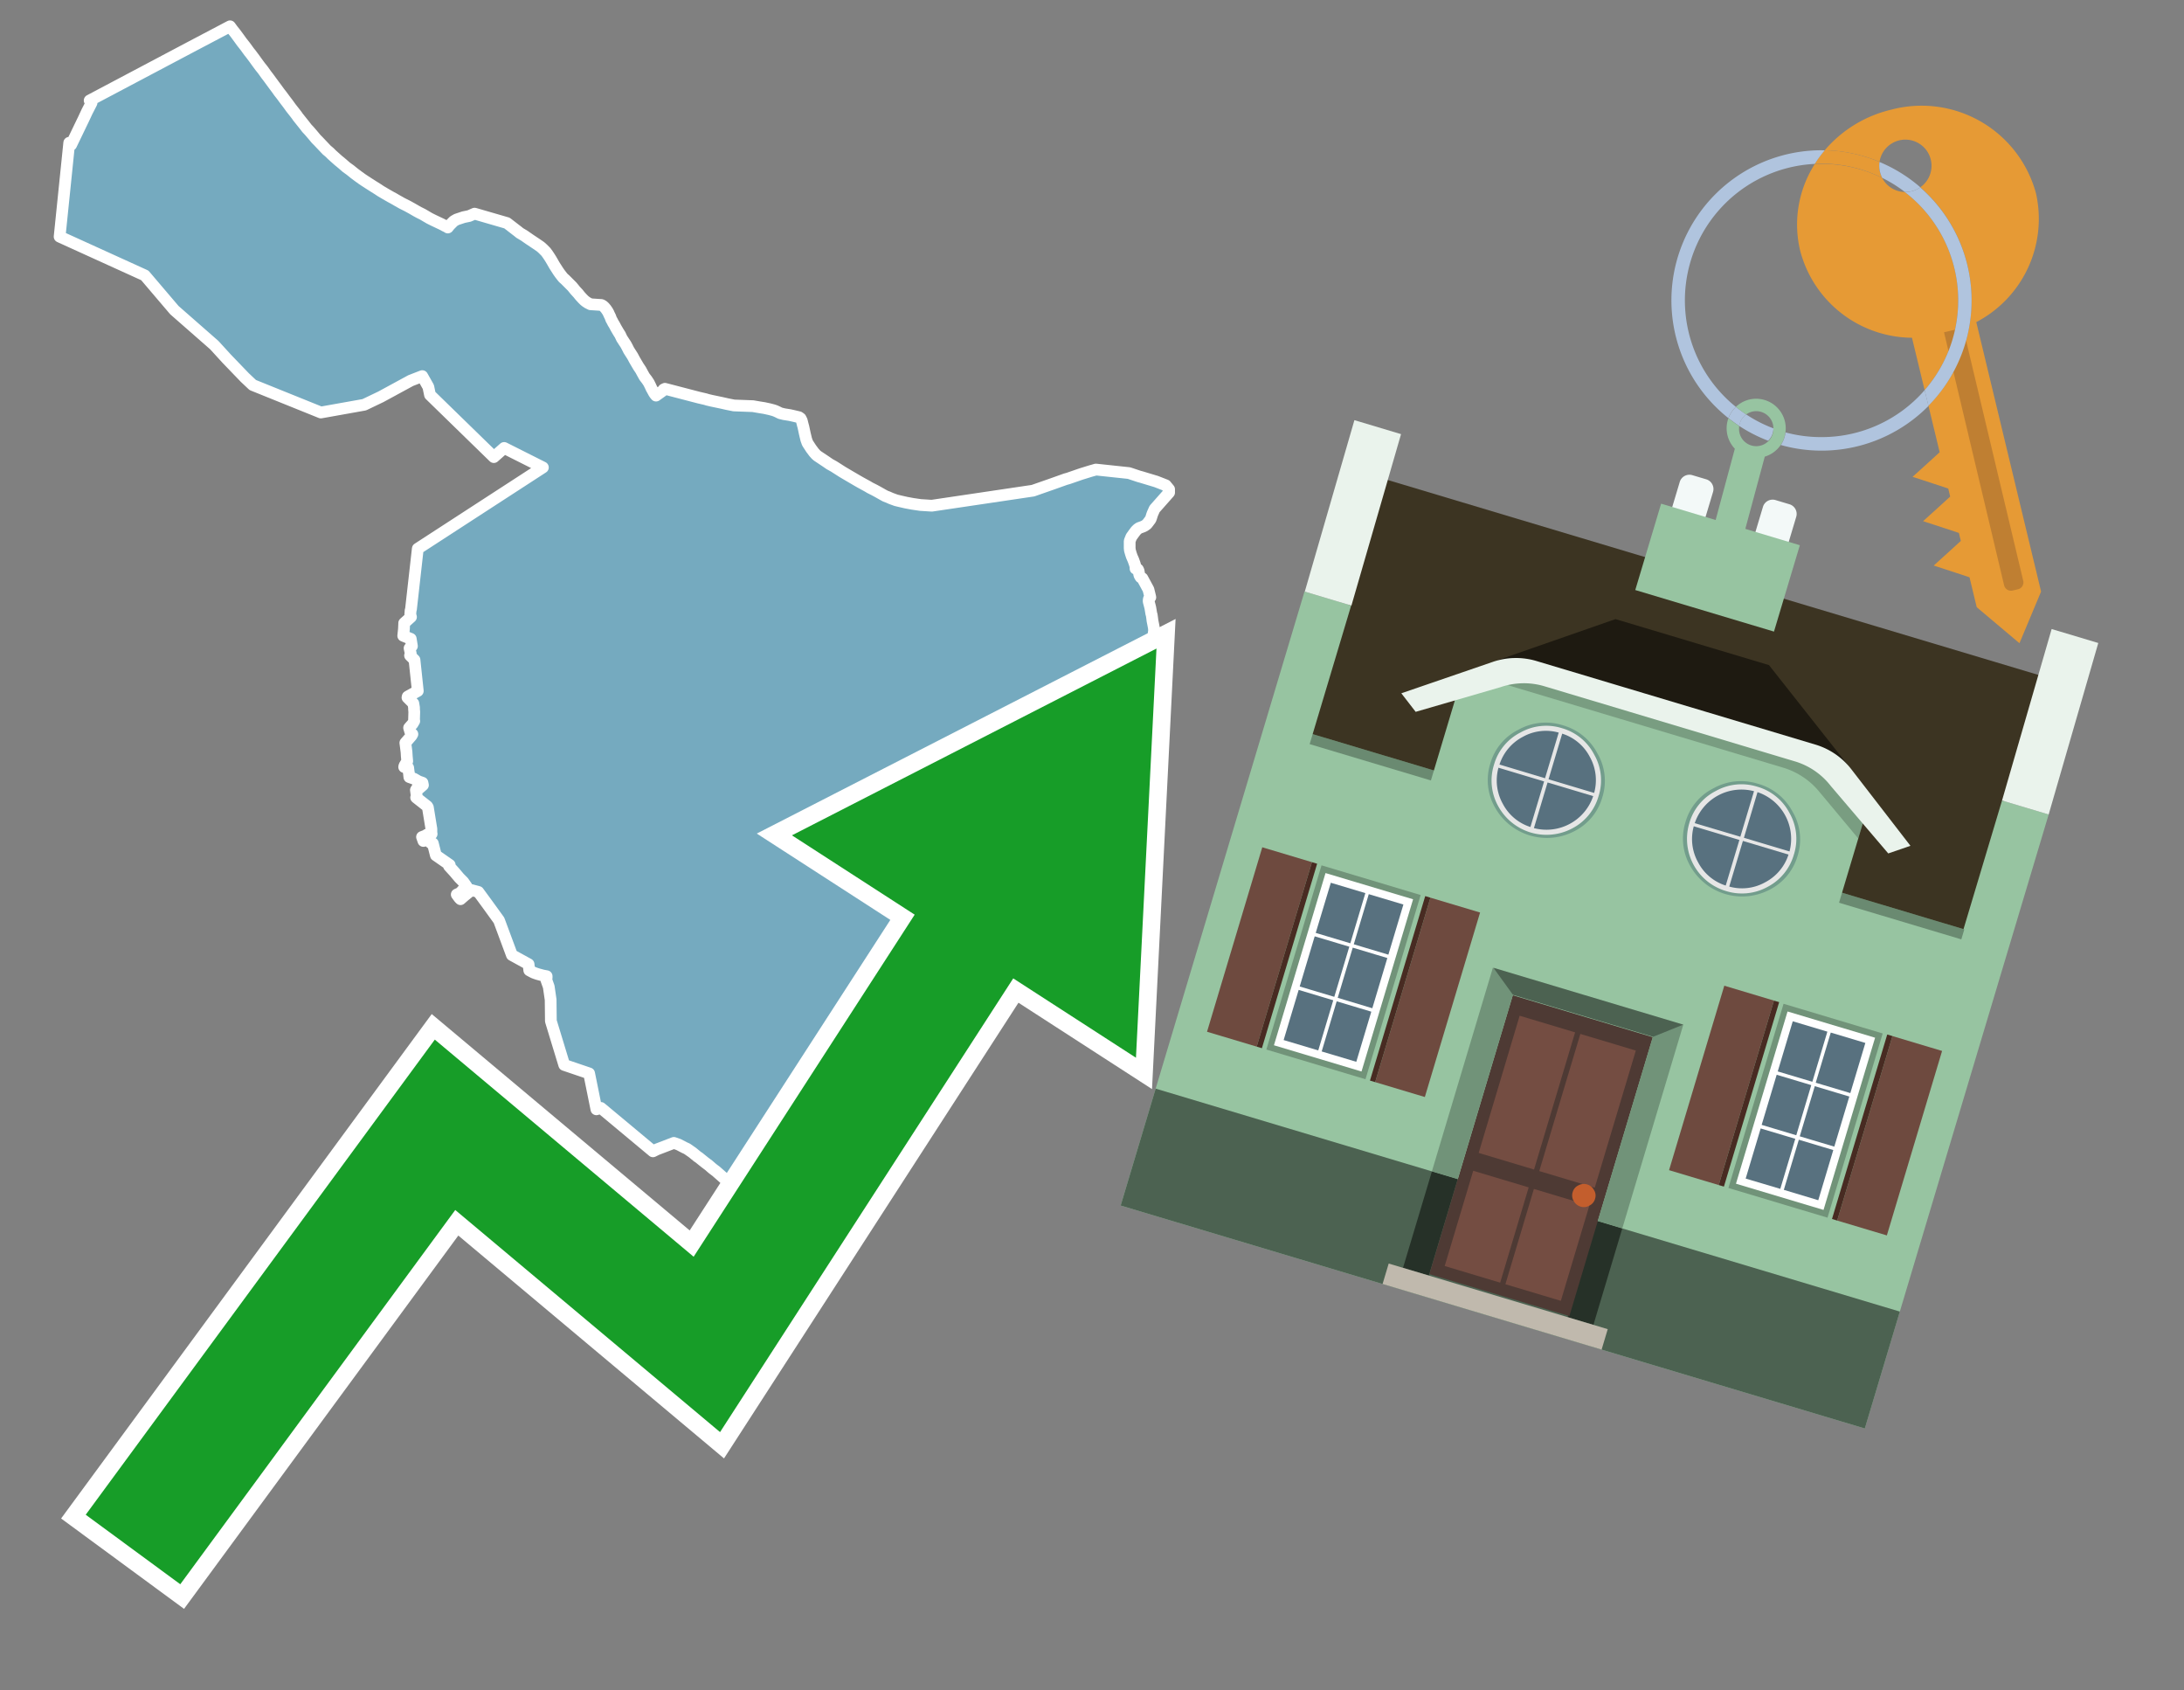 <svg id="Text" xmlns="http://www.w3.org/2000/svg" width="93.05" height="72" viewBox="0 0 93.05 72"><rect x="0" y="0" width="93.05" height="72" fill="#808080" stroke="none"/><polygon points="9.8,1.12 9.91,1.27 10.03,1.42 10.17,1.61 10.3,1.79 10.45,1.98 10.53,2.09 10.61,2.2 10.69,2.3 10.84,2.5 10.94,2.64 11.08,2.83 11.2,2.98 11.35,3.19 11.42,3.28 11.45,3.32 11.56,3.47 11.7,3.66 11.79,3.78 11.89,3.92 12,4.06 12.14,4.25 12.27,4.42 12.4,4.6 12.55,4.79 12.65,4.92 12.69,4.98 12.81,5.13 12.97,5.33 13.07,5.46 13.2,5.6 13.37,5.8 13.47,5.92 13.56,6.01 13.74,6.2 13.92,6.39 14.04,6.49 14.14,6.59 14.24,6.68 14.33,6.76 14.42,6.84 14.47,6.88 14.59,6.98 14.75,7.12 14.93,7.25 15.09,7.38 15.25,7.5 15.43,7.63 15.55,7.71 15.72,7.82 15.83,7.89 15.94,7.96 16.1,8.06 16.22,8.14 16.44,8.27 16.65,8.39 16.78,8.46 16.9,8.53 17.13,8.66 17.35,8.77 17.55,8.88 17.74,8.99 17.85,9.05 18.01,9.13 18.3,9.3 18.46,9.38 18.65,9.47 18.82,9.55 18.97,9.63 19.04,9.66 19.08,9.69 19.16,9.59 19.33,9.42 19.45,9.35 19.75,9.25 19.99,9.2 20.06,9.17 20.22,9.1 21.6,9.5 21.95,9.77 22.08,9.87 22.14,9.92 22.34,10.04 22.44,10.11 22.57,10.2 22.72,10.3 22.87,10.4 23.03,10.51 23.12,10.59 23.17,10.64 23.26,10.73 23.34,10.84 23.4,10.93 23.47,11.04 23.54,11.16 23.62,11.3 23.78,11.55 23.85,11.65 23.95,11.78 24,11.84 24.08,11.91 24.24,12.07 24.31,12.14 24.38,12.21 24.51,12.37 24.63,12.5 24.71,12.6 24.81,12.71 24.89,12.79 24.95,12.84 25.04,12.9 25.16,12.96 25.62,12.99 25.68,13.02 25.74,13.07 25.81,13.15 25.88,13.25 25.93,13.34 25.95,13.39 26,13.49 26.04,13.6 26.08,13.67 26.12,13.75 26.17,13.83 26.25,13.98 26.35,14.15 26.42,14.26 26.49,14.41 26.58,14.55 26.66,14.67 26.73,14.8 26.79,14.92 26.86,15.03 26.95,15.17 27.03,15.32 27.1,15.44 27.2,15.61 27.3,15.76 27.37,15.89 27.42,15.98 27.46,16.05 27.56,16.18 27.64,16.3 27.67,16.36 27.71,16.44 27.75,16.53 27.8,16.62 27.86,16.73 27.9,16.79 27.95,16.85 28.23,16.65 28.27,16.59 28.33,16.56 29.79,16.94 30.05,17 30.15,17.03 30.32,17.07 30.75,17.16 30.97,17.21 31.27,17.27 32.08,17.3 32.37,17.35 32.56,17.38 32.79,17.43 32.94,17.47 33.03,17.5 33.12,17.54 33.24,17.6 33.4,17.64 33.65,17.68 33.83,17.72 34.04,17.77 34.11,17.82 34.16,17.92 34.2,18.08 34.23,18.19 34.29,18.47 34.35,18.72 34.4,18.86 34.43,18.91 34.56,19.11 34.68,19.27 34.77,19.37 34.83,19.42 35.19,19.66 35.35,19.77 35.53,19.87 35.89,20.1 36.11,20.23 36.52,20.47 36.66,20.55 36.97,20.72 37.07,20.78 37.25,20.87 37.38,20.94 37.54,21.03 37.61,21.07 37.72,21.13 37.85,21.18 37.96,21.23 38.07,21.27 38.18,21.31 38.39,21.36 38.61,21.41 38.88,21.46 39.22,21.51 39.7,21.54 44.01,20.9 44.84,20.61 45.4,20.41 45.51,20.38 46.06,20.19 46.48,20.06 46.59,20.03 46.69,20 48.1,20.15 48.52,20.29 48.63,20.32 49.26,20.51 49.67,20.67 49.81,20.84 49.81,20.98 49.19,21.68 49.16,21.75 49.11,21.86 49.08,21.94 49.05,22.04 49.02,22.12 48.96,22.2 48.93,22.24 48.86,22.33 48.76,22.4 48.67,22.44 48.53,22.49 48.46,22.54 48.39,22.61 48.3,22.73 48.2,22.87 48.14,23.02 48.13,23.05 48.13,23.21 48.13,23.34 48.14,23.44 48.18,23.58 48.22,23.7 48.29,23.86 48.35,24.03 48.38,24.14 48.38,24.22 48.48,24.25 48.51,24.31 48.52,24.37 48.54,24.48 48.56,24.53 48.6,24.59 48.67,24.63 48.93,25.11 49.01,25.44 48.95,25.51 48.94,25.57 48.94,25.62 48.98,25.77 49.01,25.89 49.05,26.13 49.07,26.2 49.09,26.34 49.1,26.43 49.14,26.63 49.16,26.74 49.17,26.85 49.16,26.92 49.15,27 49.14,27.11 49.18,27.15 49.14,27.24 49.05,27.29 49.01,27.4 48.98,27.48 48.96,27.58 48.94,27.66 48.92,27.76 48.9,27.88 48.9,27.98 48.9,28.08 48.9,28.2 48.91,28.31 48.93,28.42 48.97,28.56 49.03,28.79 49.07,28.96 49.1,29.09 49.16,29.29 49.18,29.34 49.23,29.51 49.3,29.78 49.3,29.87 49.29,30 49.3,30.07 49.32,30.25 49.26,30.28 49.2,30.35 49.14,30.41 49.16,30.44 49.14,30.48 49.05,30.51 49.05,30.57 49.05,30.63 48.78,30.74 48.78,30.8 48.77,30.87 48.77,30.97 48.82,31.13 48.86,31.3 48.88,31.4 48.91,31.47 48.95,31.53 49.01,31.61 49.07,31.69 49.14,31.74 49.19,31.78 49.3,31.89 49.35,31.97 49.39,32.07 49.41,32.12 49.43,32.26 49.42,32.37 49.41,32.47 49.42,32.53 49.43,32.58 49.38,32.9 48.9,33.13 48.06,33.37 47.77,32.95 47.43,32.29 46.48,32.74 46.19,33.4 45.45,33.9 45.45,34.82 45.95,35.35 45.74,36.01 45.87,36.3 47.01,37.3 47.15,37.7 45.77,37.88 38.64,37.01 38.61,37.62 38.59,38.13 38.53,39.97 39.4,43.92 37.46,44.29 37.01,44.63 36.76,44.74 35.93,44.13 36,44.39 36.07,44.47 36.13,44.53 36.22,44.7 36.28,44.8 36.37,44.96 36.39,45 36.42,45.06 36.5,45.22 36.09,45.39 35.95,45.3 35.63,45.49 35.68,45.54 35.72,45.62 35.79,45.58 35.8,45.87 35.74,45.91 35.62,45.96 35.46,46.01 35.34,46.05 35.23,46.09 35.02,46.15 34.84,46.19 34.66,46.22 34.49,46.25 34.65,49.94 34.53,50.01 34.43,50.09 34.36,50.16 34.06,50.29 33.87,50.33 33.18,50.51 32.64,50.67 32.18,50.82 32.19,50.89 31.72,50.99 31.31,50.6 31.28,50.57 30.51,49.89 30.43,49.83 30.39,49.8 30.34,49.76 30.19,49.63 30.11,49.57 30.03,49.51 29.77,49.3 29.72,49.27 29.5,49.09 29.27,48.93 29.16,48.88 28.91,48.75 28.71,48.68 27.98,48.96 27.82,49.04 25.6,47.19 25.41,47.25 25.1,45.72 24.04,45.36 23.47,43.49 23.46,42.58 23.38,42.03 23.28,41.75 23.29,41.63 23.29,41.58 23.13,41.55 23.02,41.52 22.91,41.49 22.82,41.46 22.74,41.43 22.68,41.4 22.55,41.33 22.52,41.07 21.81,40.68 21.26,39.2 20.79,38.55 20.38,37.99 20.08,37.91 20.04,37.95 19.78,38.16 19.62,38.3 19.57,38.25 19.54,38.21 19.46,38.1 19.61,38.03 19.77,37.85 19.83,37.8 19.88,37.76 19.74,37.56 19.57,37.39 19.35,37.13 19.13,36.89 19.16,36.84 18.57,36.43 18.44,35.92 18.41,35.95 18.3,35.86 18.27,35.74 18.1,35.79 18.04,35.82 17.98,35.65 18.16,35.58 18.19,35.55 18.39,35.52 18.38,35.47 18.38,35.42 18.38,35.31 18.23,34.39 18.2,34.34 17.73,33.97 17.76,33.94 17.74,33.8 17.72,33.65 17.79,33.54 17.86,33.58 18.02,33.44 18,33.34 17.83,33.28 17.64,33.17 17.44,33.1 17.44,33.07 17.43,33.02 17.43,32.98 17.41,32.86 17.39,32.7 17.22,32.67 17.23,32.62 17.35,32.42 17.33,32.2 17.32,32.03 17.27,31.64 17.53,31.34 17.57,31.27 17.53,31.24 17.48,31.17 17.43,31 17.58,30.83 17.65,30.71 17.64,30.67 17.65,30.32 17.64,30.21 17.64,30.14 17.61,29.96 17.56,29.91 17.36,29.71 17.37,29.67 17.8,29.43 17.66,28.11 17.47,27.92 17.5,27.84 17.45,27.61 17.55,27.52 17.5,27.21 17.18,27.08 17.21,26.79 17.22,26.57 17.22,26.54 17.51,26.28 17.48,26.17 17.49,26.06 17.49,26.02 17.5,25.98 17.51,25.95 17.8,23.37 23.13,19.91 21.48,19.08 21.04,19.47 18.32,16.82 18.25,16.48 17.99,16.02 17.5,16.21 16.23,16.9 15.52,17.24 13.67,17.57 10.77,16.4 10.61,16.25 10.43,16.08 9.66,15.28 9.13,14.7 7.43,13.21 6.17,11.73 2.54,10.08 2.95,6.08 3.03,6.17 3.56,5.07 3.71,4.75 3.9,4.38 3.82,4.28 8.11,2.01 " fill="#75aabf" stroke="#fff" stroke-linejoin="round" stroke-width="0.5"/><polygon points="49.272 27.624 33.741 35.58 38.97 38.959 29.553 53.529 18.525 44.281 3.652 64.518 7.681 67.479 19.396 51.538 30.678 60.999 43.169 41.673 48.398 45.053 49.272 27.624" fill="none" stroke="#fff" stroke-miterlimit="10" stroke-width="1.5"/><polygon points="49.272 27.624 33.741 35.58 38.97 38.959 29.553 53.529 18.525 44.281 3.652 64.518 7.681 67.479 19.396 51.538 30.678 60.999 43.169 41.673 48.398 45.053 49.272 27.624" fill="#179d28"/><path d="M80.19,7.577a1.16,1.16,0,0,1-.094-.251,1.114,1.114,0,0,1-.018-.429A6.367,6.367,0,0,0,77.743,6.4a5.269,5.269,0,0,0-.423.577c.1,0,.192-.007.288-.007A5.794,5.794,0,0,1,80.19,7.577Z" fill="#e69a35"/><path d="M77.608,6.4A6.394,6.394,0,0,0,73.64,17.81a1.26,1.26,0,0,1,.317-.48A5.821,5.821,0,0,1,77.32,6.981a5.269,5.269,0,0,1,.423-.577Z" fill="#b0c4de"/><path d="M84.2,13.72a4.962,4.962,0,0,0,2.545-5.48,5.047,5.047,0,0,0-6.179-3.566A5.322,5.322,0,0,0,77.743,6.4a6.367,6.367,0,0,1,2.335.493,1.114,1.114,0,1,1,1.736,1.084,6.392,6.392,0,0,1,.347,9.3l.479,1.985-.438.4-.716.648.92.3.6.2.082.341-.438.4-.716.648.92.3.605.2.082.341-.438.4-.716.649.92.3.605.2.307,1.274,1.821,1.534.921-2.2Z" fill="#e69a35"/><path d="M81.154,8.179a1.115,1.115,0,0,1-.964-.6,5.794,5.794,0,0,0-2.582-.6c-.1,0-.192,0-.288.007a4.783,4.783,0,0,0-.625,3.685,4.962,4.962,0,0,0,4.765,3.715L82,16.617a5.82,5.82,0,0,0-.846-8.438Z" fill="#e69a35"/><path d="M74.1,18.142a6.386,6.386,0,0,0,1.232.63.73.73,0,0,0,.224-.527h0a5.783,5.783,0,0,1-1.159-.593A.733.733,0,0,0,74.1,18.142Z" fill="#b0c4de"/><path d="M74.4,17.652q-.228-.152-.44-.322a1.26,1.26,0,0,0-.317.48c.148.117.3.228.46.332A.733.733,0,0,1,74.4,17.652Z" fill="#b0c4de"/><path d="M74.824,16.984a1.257,1.257,0,0,0-.867.346c.141.114.288.222.44.322a.731.731,0,0,1,1.159.593h0a.732.732,0,1,1-1.463,0,.7.7,0,0,1,.007-.1c-.158-.1-.312-.215-.46-.332a1.258,1.258,0,0,0,.273,1.3l-.979,3.635,1.275.341.98-3.639a1.266,1.266,0,0,0,.681-.5,1.249,1.249,0,0,0,.2-.538,1.328,1.328,0,0,0,.012-.168A1.262,1.262,0,0,0,74.824,16.984Z" fill="#97c4a1"/><path d="M85.974,25.1l-.226.053a.3.3,0,0,1-.362-.223l-2.56-10.777.81-.193L86.2,24.736A.3.3,0,0,1,85.974,25.1Z" fill="#bf7f32"/><path d="M80.1,7.326a1.16,1.16,0,0,0,.094.251,5.833,5.833,0,0,1,.964.6,1.137,1.137,0,0,0,.287-.031,1.108,1.108,0,0,0,.373-.167A6.371,6.371,0,0,0,80.078,6.9,1.114,1.114,0,0,0,80.1,7.326Z" fill="#b0c4de"/><path d="M77.608,18.618a5.836,5.836,0,0,1-1.534-.2,1.24,1.24,0,0,1-.2.537,6.4,6.4,0,0,0,6.291-1.666L82,16.617A5.807,5.807,0,0,1,77.608,18.618Z" fill="#b0c4de"/><path d="M81.814,7.981a1.108,1.108,0,0,1-.373.167,1.137,1.137,0,0,1-.287.031A5.82,5.82,0,0,1,82,16.617l.161.667a6.392,6.392,0,0,0-.347-9.3Z" fill="#b0c4de"/><polygon points="83.79 39.753 55.78 31.364 58.988 20.404 86.964 28.783 83.79 39.753 83.79 39.753" fill="#3c3422" fill-rule="evenodd"/><polygon points="81.705 53.32 87.284 34.692 85.297 34.097 83.656 39.575 55.926 31.269 57.567 25.791 55.579 25.196 47.746 51.348 79.451 60.844 81.705 53.32" fill="#97c4a1" fill-rule="evenodd"/><rect x="69.522" y="21.148" width="0.444" height="28.983" transform="translate(15.592 92.226) rotate(-73.326)" opacity="0.3"/><polygon points="87.284 34.692 85.297 34.097 87.411 26.793 89.398 27.388 87.284 34.692 87.284 34.692" fill="#eaf3ec" fill-rule="evenodd"/><polygon points="57.578 25.794 55.591 25.199 57.705 17.896 59.692 18.491 57.578 25.794 57.578 25.794" fill="#eaf3ec" fill-rule="evenodd"/><polygon points="79.451 60.844 80.943 55.865 49.238 46.369 47.747 51.348 79.451 60.844 79.451 60.844" fill="#4c6251" fill-rule="evenodd"/><path d="M71.566,20.528l-.522,1.743,1.418.425.523-1.744a.432.432,0,0,0-.289-.536l-.593-.177A.431.431,0,0,0,71.566,20.528Z" fill="#f3f9f8" fill-rule="evenodd"/><path d="M75.111,21.589l-.522,1.743,1.418.425.522-1.743a.43.43,0,0,0-.289-.536l-.593-.178A.43.43,0,0,0,75.111,21.589Z" fill="#f3f9f8" fill-rule="evenodd"/><polygon points="75.368 28.329 68.829 26.37 63.807 28.121 78.733 32.591 75.368 28.329" fill="#1e1a11"/><polygon points="78.248 32.422 64.442 28.287 62.236 28.998 60.064 36.247 77.453 41.455 79.651 34.116 78.248 32.422" fill="#97c4a1"/><path d="M77.74,32.516S65.088,28.725,65,28.7l-.938.43,11.892,3.562a3.175,3.175,0,0,1,1.532,1l1.685,2.02.327-1.09Z" fill-rule="evenodd" opacity="0.2"/><path d="M77.35,31.716,65.458,28.154a3.041,3.041,0,0,0-1.854.037l-3.9,1.339.611.79,3.626-1.054a3.045,3.045,0,0,1,1.855-.037l10.673,3.2A3.028,3.028,0,0,1,78,33.477l2.45,2.874.945-.325-2.518-3.26A3.036,3.036,0,0,0,77.35,31.716Z" fill="#eaf3ec"/><polygon points="76.683 23.223 70.773 21.453 69.671 25.132 75.581 26.902 76.683 23.223 76.683 23.223" fill="#97c4a1" fill-rule="evenodd"/><g id="Symbol_9_0_Layer2_0_MEMBER_8_MEMBER_21_MEMBER_0_FILL" data-name="Symbol 9 0 Layer2 0 MEMBER 8 MEMBER 21 MEMBER 0 FILL"><path d="M66.584,30.892a2.39,2.39,0,0,0-1.891.189,2.317,2.317,0,0,0-1.2,1.448A2.345,2.345,0,0,0,63.7,34.4a2.528,2.528,0,0,0,3.367,1.008,2.339,2.339,0,0,0,1.2-1.447,2.313,2.313,0,0,0-.208-1.87A2.394,2.394,0,0,0,66.584,30.892Z" fill="#729d8c"/></g><g id="Symbol_9_0_Layer2_0_MEMBER_8_MEMBER_21_MEMBER_1_FILL" data-name="Symbol 9 0 Layer2 0 MEMBER 8 MEMBER 21 MEMBER 1 FILL"><path d="M66.547,31.016a2.241,2.241,0,0,0-1.769.185,2.213,2.213,0,0,0-1.127,1.376,2.239,2.239,0,0,0,.185,1.768,2.341,2.341,0,0,0,3.145.942,2.234,2.234,0,0,0,1.126-1.376,2.207,2.207,0,0,0-.185-1.768A2.237,2.237,0,0,0,66.547,31.016Z" fill="#e6e6e6"/></g><g id="Symbol_9_0_Layer2_0_MEMBER_8_MEMBER_21_MEMBER_2_MEMBER_0_FILL" data-name="Symbol 9 0 Layer2 0 MEMBER 8 MEMBER 21 MEMBER 2 MEMBER 0 FILL"><path d="M65.787,33.284,63.843,32.7a2.036,2.036,0,0,0,.186,1.539,2.015,2.015,0,0,0,1.175.986Z" fill="#58717f"/></g><g id="Symbol_9_0_Layer2_0_MEMBER_8_MEMBER_21_MEMBER_2_MEMBER_1_FILL" data-name="Symbol 9 0 Layer2 0 MEMBER 8 MEMBER 21 MEMBER 2 MEMBER 1 FILL"><path d="M65.827,33.148l.582-1.944a2.01,2.01,0,0,0-1.523.178,2.037,2.037,0,0,0-1,1.183Z" fill="#58717f"/></g><g id="Symbol_9_0_Layer2_0_MEMBER_8_MEMBER_21_MEMBER_2_MEMBER_2_FILL" data-name="Symbol 9 0 Layer2 0 MEMBER 8 MEMBER 21 MEMBER 2 MEMBER 2 FILL"><path d="M67.878,33.91l-1.943-.582-.582,1.944a2.1,2.1,0,0,0,2.525-1.362Z" fill="#58717f"/></g><g id="Symbol_9_0_Layer2_0_MEMBER_8_MEMBER_21_MEMBER_2_MEMBER_3_FILL" data-name="Symbol 9 0 Layer2 0 MEMBER 8 MEMBER 21 MEMBER 2 MEMBER 3 FILL"><path d="M66.558,31.249l-.582,1.943,1.943.582a2.031,2.031,0,0,0-.186-1.539A2.009,2.009,0,0,0,66.558,31.249Z" fill="#58717f"/></g><g id="Symbol_9_0_Layer2_0_MEMBER_8_MEMBER_21_MEMBER_0_FILL-2" data-name="Symbol 9 0 Layer2 0 MEMBER 8 MEMBER 21 MEMBER 0 FILL"><path d="M74.9,33.384a2.4,2.4,0,0,0-1.891.189,2.316,2.316,0,0,0-1.2,1.448,2.341,2.341,0,0,0,.209,1.87A2.527,2.527,0,0,0,75.387,37.9a2.345,2.345,0,0,0,1.2-1.447,2.314,2.314,0,0,0-.209-1.87A2.389,2.389,0,0,0,74.9,33.384Z" fill="#729d8c"/></g><g id="Symbol_9_0_Layer2_0_MEMBER_8_MEMBER_21_MEMBER_1_FILL-2" data-name="Symbol 9 0 Layer2 0 MEMBER 8 MEMBER 21 MEMBER 1 FILL"><path d="M74.867,33.508a2.239,2.239,0,0,0-1.768.185,2.21,2.21,0,0,0-1.127,1.376,2.316,2.316,0,0,0,1.564,2.883,2.261,2.261,0,0,0,1.765-.173A2.237,2.237,0,0,0,76.428,36.4a2.209,2.209,0,0,0-.185-1.769A2.239,2.239,0,0,0,74.867,33.508Z" fill="#e6e6e6"/></g><g id="Symbol_9_0_Layer2_0_MEMBER_8_MEMBER_21_MEMBER_2_MEMBER_0_FILL-2" data-name="Symbol 9 0 Layer2 0 MEMBER 8 MEMBER 21 MEMBER 2 MEMBER 0 FILL"><path d="M74.107,35.776l-1.943-.582a2.031,2.031,0,0,0,.186,1.539,2.009,2.009,0,0,0,1.175.986Z" fill="#58717f"/></g><g id="Symbol_9_0_Layer2_0_MEMBER_8_MEMBER_21_MEMBER_2_MEMBER_1_FILL-2" data-name="Symbol 9 0 Layer2 0 MEMBER 8 MEMBER 21 MEMBER 2 MEMBER 1 FILL"><path d="M74.148,35.64,74.73,33.7a2.1,2.1,0,0,0-2.525,1.362Z" fill="#58717f"/></g><g id="Symbol_9_0_Layer2_0_MEMBER_8_MEMBER_21_MEMBER_2_MEMBER_2_FILL-2" data-name="Symbol 9 0 Layer2 0 MEMBER 8 MEMBER 21 MEMBER 2 MEMBER 2 FILL"><path d="M76.2,36.4l-1.943-.582-.582,1.944a2.015,2.015,0,0,0,1.523-.178A2.036,2.036,0,0,0,76.2,36.4Z" fill="#58717f"/></g><g id="Symbol_9_0_Layer2_0_MEMBER_8_MEMBER_21_MEMBER_2_MEMBER_3_FILL-2" data-name="Symbol 9 0 Layer2 0 MEMBER 8 MEMBER 21 MEMBER 2 MEMBER 3 FILL"><path d="M74.879,33.741,74.3,35.684l1.943.582a2.1,2.1,0,0,0-1.361-2.525Z" fill="#58717f"/></g><polygon points="51.426 43.946 53.542 44.58 55.896 36.723 53.78 36.089 51.426 43.946 51.426 43.946" fill="#6e4a3f" fill-rule="evenodd"/><polygon points="53.542 44.58 53.764 44.647 56.117 36.789 55.896 36.723 53.542 44.58 53.542 44.58" fill="#482b22" fill-rule="evenodd"/><polygon points="60.706 46.726 58.59 46.092 60.943 38.235 63.059 38.868 60.706 46.726 60.706 46.726" fill="#6e4a3f" fill-rule="evenodd"/><polygon points="58.59 46.092 58.368 46.026 60.722 38.168 60.943 38.235 58.59 46.092 58.59 46.092" fill="#482b22" fill-rule="evenodd"/><rect x="53.146" y="39.209" width="8.19" height="4.408" transform="translate(1.145 84.365) rotate(-73.326)" fill="#719379"/><polygon points="60.205 38.304 56.474 37.187 54.277 44.522 58.008 45.639 60.205 38.304 60.205 38.304" fill="#fff" fill-rule="evenodd"/><path d="M59.792,38.527l-.64,2.136-1.474-.442.639-2.135,1.475.441Zm-1.621-.485-.64,2.136-1.474-.442L56.7,37.6l1.474.442Zm-2.158,1.84,1.475.441-.64,2.136-1.474-.441.639-2.136Zm-.683,2.282,1.474.441-.639,2.136L54.69,44.3l.64-2.135Zm.981,2.621.639-2.136,1.475.442-.64,2.135-1.474-.441Zm2.158-1.84L56.994,42.5l.64-2.136,1.474.442-.639,2.136Z" fill="#58717f" fill-rule="evenodd"/><polygon points="80.39 52.621 78.274 51.988 80.628 44.13 82.743 44.764 80.39 52.621 80.39 52.621" fill="#6e4a3f" fill-rule="evenodd"/><polygon points="78.274 51.988 78.053 51.921 80.406 44.064 80.628 44.13 78.274 51.988 78.274 51.988" fill="#482b22" fill-rule="evenodd"/><polygon points="71.111 49.842 73.227 50.476 75.58 42.619 73.464 41.985 71.111 49.842 71.111 49.842" fill="#6e4a3f" fill-rule="evenodd"/><polygon points="73.227 50.476 73.448 50.542 75.802 42.685 75.58 42.619 73.227 50.476 73.227 50.476" fill="#482b22" fill-rule="evenodd"/><rect x="72.83" y="45.105" width="8.19" height="4.408" transform="translate(9.534 107.426) rotate(-73.326)" fill="#719379"/><polygon points="76.159 43.083 79.889 44.2 77.692 51.535 73.962 50.418 76.159 43.083 76.159 43.083" fill="#fff" fill-rule="evenodd"/><path d="M76.381,43.5l1.475.442-.64,2.135-1.475-.441.64-2.136ZM78,43.981l1.474.442-.64,2.136-1.474-.442L78,43.981Zm.791,2.724-.64,2.135L76.679,48.4l.64-2.136,1.474.442Zm-.684,2.282-.639,2.135L76,50.68l.64-2.135,1.474.442Zm-2.26,1.65L74.375,50.2l.639-2.135,1.475.441-.64,2.136Zm-.791-2.724.64-2.135,1.474.441-.639,2.136-1.475-.442Z" fill="#58717f" fill-rule="evenodd"/><polygon points="67.888 56.431 69.118 52.323 68.019 51.994 66.789 56.102 67.888 56.431 67.888 56.431" fill="#263128" fill-rule="evenodd"/><polygon points="60.877 54.331 62.108 50.223 61.007 49.894 59.776 54.002 60.877 54.331 60.877 54.331" fill="#263128" fill-rule="evenodd"/><g id="Symbol_9_0_Layer2_0_MEMBER_8_MEMBER_12_MEMBER_0_FILL" data-name="Symbol 9 0 Layer2 0 MEMBER 8 MEMBER 12 MEMBER 0 FILL"><path d="M70.418,44.178l-5.965-1.786L60.9,54.27l5.964,1.786Z" fill="#4e3a34"/></g><g id="Symbol_9_0_Layer2_0_MEMBER_8_MEMBER_12_MEMBER_1_MEMBER_0_FILL" data-name="Symbol 9 0 Layer2 0 MEMBER 8 MEMBER 12 MEMBER 1 MEMBER 0 FILL"><path d="M65.358,49.815l1.75-5.843-2.363-.708L63,49.107Z" fill="#744d42"/></g><g id="Symbol_9_0_Layer2_0_MEMBER_8_MEMBER_12_MEMBER_1_MEMBER_1_FILL" data-name="Symbol 9 0 Layer2 0 MEMBER 8 MEMBER 12 MEMBER 1 MEMBER 1 FILL"><path d="M67.331,44.039l-1.75,5.842,2.364.708,1.75-5.842Z" fill="#744d42"/></g><g id="Symbol_9_0_Layer2_0_MEMBER_8_MEMBER_12_MEMBER_2_MEMBER_0_FILL" data-name="Symbol 9 0 Layer2 0 MEMBER 8 MEMBER 12 MEMBER 2 MEMBER 0 FILL"><path d="M63.915,54.633l1.215-4.058-2.363-.707-1.215,4.057Z" fill="#744d42"/></g><g id="Symbol_9_0_Layer2_0_MEMBER_8_MEMBER_12_MEMBER_2_MEMBER_1_FILL" data-name="Symbol 9 0 Layer2 0 MEMBER 8 MEMBER 12 MEMBER 2 MEMBER 1 FILL"><path d="M66.5,55.407l1.215-4.057-2.363-.708L64.138,54.7Z" fill="#744d42"/></g><g id="Symbol_9_0_Layer2_0_MEMBER_8_MEMBER_13_FILL" data-name="Symbol 9 0 Layer2 0 MEMBER 8 MEMBER 13 FILL"><path d="M67.959,51.058a.439.439,0,0,0-.045-.367.487.487,0,0,0-.669-.2.445.445,0,0,0-.239.282.457.457,0,0,0,.041.378.481.481,0,0,0,.293.242.459.459,0,0,0,.377-.042A.453.453,0,0,0,67.959,51.058Z" fill="#c35e2d"/></g><g id="Symbol_9_0_Layer2_0_MEMBER_8_MEMBER_14_FILL" data-name="Symbol 9 0 Layer2 0 MEMBER 8 MEMBER 14 FILL"><path d="M64.557,42.047l-.951-.833-2.6,8.68,1.1.329Z" fill="#719379"/></g><g id="Symbol_9_0_Layer2_0_MEMBER_8_MEMBER_15_FILL" data-name="Symbol 9 0 Layer2 0 MEMBER 8 MEMBER 15 FILL"><path d="M71.718,43.643l-1.2.19L68.072,52.01l1.046.313Z" fill="#719379"/></g><g id="Symbol_9_0_Layer2_0_MEMBER_8_MEMBER_16_FILL" data-name="Symbol 9 0 Layer2 0 MEMBER 8 MEMBER 16 FILL"><path d="M63.627,41.22l.836,1.156,5.961,1.786,1.294-.519Z" fill="#4c6251"/></g><polygon points="58.905 54.69 59.166 53.819 68.498 56.614 68.237 57.485 58.905 54.69 58.905 54.69" fill="#c0b9ad" fill-rule="evenodd"/></svg>